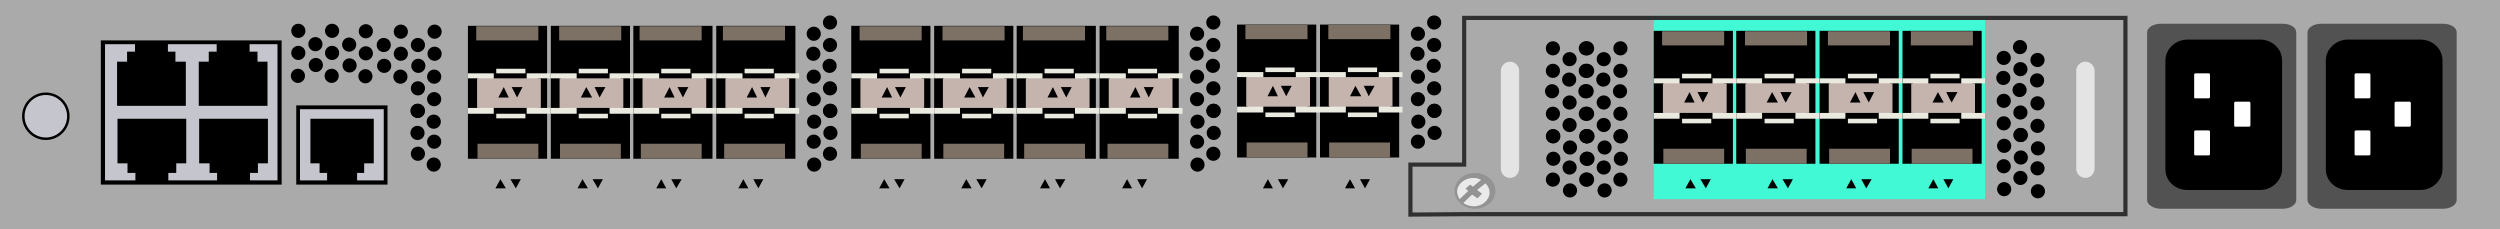 <?xml version="1.0" encoding="utf-8"?>
<!-- Copyright 2022 Virtual Console LLC. All rights reserved. Generator: Adobe Illustrator 23.1.0, SVG Export Plug-In . SVG Version: 6.00 Build 0)  -->
<svg version="1.1" id="Cisco_Nexus_5010" xmlns="http://www.w3.org/2000/svg" xmlns:xlink="http://www.w3.org/1999/xlink" x="0px" y="0px"
	 viewBox="0 0 600 55" style="enable-background:new 0 0 600 55;" xml:space="preserve">
<rect x="0" y="0" width="600" height="55" fill="#808080" stroke="none"/>
<style type="text/css">
	.st0{fill:#AAAAAA;}
	.st1{fill:#EAEAE1;}
	.st2{fill:#C4B4AD;}
	.st3{fill:#010001;}
	.st4{fill:#7D7165;}
	.st5{fill:#C5C6CD;}
	.st6{fill:#42F9D5;}
	.st7{fill:#303031;}
	.st8{fill:#939393;}
	.st9{fill:#EAEAEA;}
	.st10{fill:#E4E4E4;}
	.st11{fill:#525252;}
	.st12{fill:#FFFFFF;}
</style>
<polyline class="st0" points="600,0 600,55 0,55 0,0 "/>
<g>
	<g>
		<rect x="296.9" y="5.9" width="19" height="31.9"/>
		<polygon class="st1" points="296.9,17.3 296.9,18.5 299.4,18.5 299.4,25.6 296.9,25.6 296.9,27 303.2,27 303.2,26.1 303.2,25.1 
			303.2,19.2 303.2,18.2 303.2,17.3 		"/>
		<polygon class="st1" points="316.8,17.3 316.8,18.5 313.8,18.5 313.8,25.6 316.8,25.6 316.8,27 311,27 311,26.1 311,25.1 
			311,19.2 311,18.2 311,17.3 		"/>
		<rect x="299.1" y="18.5" class="st2" width="15.3" height="7.1"/>
		<polygon class="st3" points="305.5,20.6 305.5,20.6 306.7,23.1 304.2,23.1 		"/>
		<polygon class="st3" points="307.4,20.6 310,20.6 308.7,23.1 308.7,23.1 		"/>
		<rect x="303.7" y="16.2" class="st1" width="7" height="1.1"/>
		<rect x="303.7" y="27" class="st1" width="7" height="1.1"/>
	</g>
	<rect x="298.9" y="6" class="st4" width="14.9" height="3.4"/>
	<rect x="299.2" y="34.2" class="st4" width="14.6" height="3.6"/>
	<g>
		<rect x="316.8" y="5.9" width="19" height="31.9"/>
		<polygon class="st1" points="316.8,17.3 316.8,18.5 319.2,18.5 319.2,25.6 316.8,25.6 316.8,27 323,27 323,26.1 323,25.1 
			323,19.2 323,18.2 323,17.3 		"/>
		<polygon class="st1" points="336.6,17.3 336.6,18.5 333.6,18.5 333.6,25.6 336.6,25.6 336.6,27 330.9,27 330.9,26.1 330.9,25.1 
			330.9,19.2 330.9,18.2 330.9,17.3 		"/>
		<rect x="318.9" y="18.5" class="st2" width="15.3" height="7.1"/>
		<polygon class="st3" points="325.3,20.6 325.3,20.6 326.7,23.1 324,23.1 		"/>
		<polygon class="st3" points="327.3,20.6 329.9,20.6 328.5,23.1 328.5,23.1 		"/>
		<rect x="323.5" y="16.2" class="st1" width="7" height="1.1"/>
		<rect x="323.5" y="27" class="st1" width="7" height="1.1"/>
	</g>
	<rect x="318.8" y="6" class="st4" width="14.9" height="3.4"/>
	<rect x="319" y="34.2" class="st4" width="14.6" height="3.6"/>
</g>
<g>
	<g>
		<rect x="112.3" y="6.2" width="19" height="31.9"/>
		<polygon class="st1" points="112.3,17.6 112.3,18.8 114.8,18.8 114.8,25.9 112.3,25.9 112.3,27.3 118.5,27.3 118.5,26.4 
			118.5,25.4 118.5,19.5 118.5,18.5 118.5,17.6 		"/>
		<polygon class="st1" points="132.2,17.6 132.2,18.8 129.2,18.8 129.2,25.9 132.2,25.9 132.2,27.3 126.4,27.3 126.4,26.4 
			126.4,25.4 126.4,19.5 126.4,18.5 126.4,17.6 		"/>
		<rect x="114.5" y="18.8" class="st2" width="15.3" height="7.1"/>
		<polygon class="st3" points="120.9,20.9 120.9,20.9 122.1,23.4 119.6,23.4 		"/>
		<polygon class="st3" points="122.8,20.9 125.4,20.9 124.1,23.4 124.1,23.4 		"/>
		<rect x="119.1" y="16.5" class="st1" width="7" height="1.1"/>
		<rect x="119.1" y="27.3" class="st1" width="7" height="1.1"/>
	</g>
	<rect x="114.3" y="6.3" class="st4" width="14.9" height="3.4"/>
	<rect x="114.6" y="34.5" class="st4" width="14.6" height="3.6"/>
	<g>
		<rect x="132.2" y="6.2" width="19" height="31.9"/>
		<polygon class="st1" points="132.2,17.6 132.2,18.8 134.6,18.8 134.6,25.9 132.2,25.9 132.2,27.3 138.4,27.3 138.4,26.4 
			138.4,25.4 138.4,19.5 138.4,18.5 138.4,17.6 		"/>
		<polygon class="st1" points="152,17.6 152,18.8 149,18.8 149,25.9 152,25.9 152,27.3 146.3,27.3 146.3,26.4 146.3,25.4 
			146.3,19.5 146.3,18.5 146.3,17.6 		"/>
		<rect x="134.3" y="18.8" class="st2" width="15.3" height="7.1"/>
		<polygon class="st3" points="140.7,20.9 140.7,20.9 142.1,23.4 139.4,23.4 		"/>
		<polygon class="st3" points="142.7,20.9 145.3,20.9 143.9,23.4 143.9,23.4 		"/>
		<rect x="138.9" y="16.5" class="st1" width="7" height="1.1"/>
		<rect x="138.9" y="27.3" class="st1" width="7" height="1.1"/>
	</g>
	<rect x="134.2" y="6.3" class="st4" width="14.9" height="3.4"/>
	<rect x="134.4" y="34.5" class="st4" width="14.6" height="3.6"/>
	<g>
		<rect x="152" y="6.2" width="19" height="31.9"/>
		<polygon class="st1" points="152,17.6 152,18.8 154.4,18.8 154.4,25.9 152,25.9 152,27.3 158.2,27.3 158.2,26.4 158.2,25.4 
			158.2,19.5 158.2,18.5 158.2,17.6 		"/>
		<polygon class="st1" points="171.8,17.6 171.8,18.8 168.9,18.8 169,25.9 171.9,25.9 171.8,27.3 166,27.3 166,26.4 166,25.4 
			166,19.5 166,18.5 166,17.6 		"/>
		<rect x="154.2" y="18.8" class="st2" width="15.3" height="7.1"/>
		<polygon class="st3" points="160.7,20.9 160.7,20.9 161.9,23.4 159.4,23.4 		"/>
		<polygon class="st3" points="162.6,20.9 165.2,20.9 163.9,23.4 163.9,23.4 		"/>
		<rect x="158.7" y="16.5" class="st1" width="7" height="1.1"/>
		<rect x="158.7" y="27.3" class="st1" width="7" height="1.1"/>
	</g>
	<g>
		<rect x="171.9" y="6.2" width="19" height="31.9"/>
		<polygon class="st1" points="171.9,17.6 171.9,18.8 174.4,18.8 174.4,25.9 171.9,25.9 171.9,27.3 178.2,27.3 178.2,26.4 
			178.2,25.4 178.2,19.5 178.2,18.5 178.2,17.6 		"/>
		<polygon class="st1" points="191.8,17.6 191.8,18.8 188.8,18.8 188.8,25.9 191.8,25.9 191.8,27.3 185.9,27.3 185.9,26.4 
			185.9,25.4 185.9,19.5 185.9,18.5 185.9,17.6 		"/>
		<rect x="174.1" y="18.8" class="st2" width="15.3" height="7.1"/>
		<polygon class="st3" points="180.5,20.9 180.5,20.9 181.7,23.4 179.2,23.4 		"/>
		<polygon class="st3" points="182.5,20.9 184.9,20.9 183.7,23.4 183.7,23.4 		"/>
		<rect x="178.7" y="16.5" class="st1" width="7" height="1.1"/>
		<rect x="178.7" y="27.3" class="st1" width="7" height="1.1"/>
	</g>
	<rect x="153.5" y="6.3" class="st4" width="14.9" height="3.4"/>
	<rect x="153.8" y="34.5" class="st4" width="14.6" height="3.6"/>
	<rect x="173.5" y="6.3" class="st4" width="14.9" height="3.4"/>
	<rect x="173.8" y="34.5" class="st4" width="14.6" height="3.6"/>
</g>
<g>
	<g>
		<ellipse cx="199.3" cy="31.9" rx="1.7" ry="1.7"/>
		<ellipse cx="199.3" cy="26.6" rx="1.7" ry="1.7"/>
		<ellipse cx="199.2" cy="36.9" rx="1.7" ry="1.7"/>
		<ellipse cx="195.4" cy="39.5" rx="1.7" ry="1.7"/>
		<ellipse cx="195.4" cy="29.2" rx="1.7" ry="1.7"/>
		<ellipse cx="195.3" cy="34" rx="1.7" ry="1.7"/>
	</g>
	<g>
		<ellipse cx="199.2" cy="26.6" rx="1.7" ry="1.7"/>
		<ellipse cx="199.2" cy="21.2" rx="1.7" ry="1.7"/>
		<ellipse cx="199.2" cy="10.8" rx="1.7" ry="1.7"/>
		<ellipse cx="199.2" cy="5.4" rx="1.7" ry="1.7"/>
		<ellipse cx="199.1" cy="15.8" rx="1.7" ry="1.7"/>
		<ellipse cx="195.3" cy="23.8" rx="1.7" ry="1.7"/>
		<ellipse cx="195.3" cy="18.4" rx="1.7" ry="1.7"/>
		<ellipse cx="195.3" cy="8.1" rx="1.7" ry="1.7"/>
		<ellipse cx="195.2" cy="12.9" rx="1.7" ry="1.7"/>
	</g>
</g>
<g>
	<g>
		<rect x="204.3" y="6.2" width="19" height="31.9"/>
		<polygon class="st1" points="204.3,17.6 204.3,18.8 206.8,18.8 206.8,25.9 204.3,25.9 204.3,27.3 210.5,27.3 210.5,26.4 
			210.5,25.4 210.5,19.5 210.5,18.5 210.5,17.6 		"/>
		<polygon class="st1" points="224.2,17.6 224.2,18.8 221.2,18.8 221.2,25.9 224.2,25.9 224.2,27.3 218.4,27.3 218.4,26.4 
			218.4,25.4 218.4,19.5 218.4,18.5 218.4,17.6 		"/>
		<rect x="206.5" y="18.8" class="st2" width="15.3" height="7.1"/>
		<polygon class="st3" points="212.9,20.9 212.9,20.9 214.1,23.4 211.6,23.4 		"/>
		<polygon class="st3" points="214.8,20.9 217.4,20.9 216.1,23.4 216.1,23.4 		"/>
		<rect x="211.1" y="16.5" class="st1" width="7" height="1.1"/>
		<rect x="211.1" y="27.3" class="st1" width="7" height="1.1"/>
	</g>
	<rect x="206.3" y="6.3" class="st4" width="14.9" height="3.4"/>
	<rect x="206.6" y="34.5" class="st4" width="14.6" height="3.6"/>
	<g>
		<rect x="224.2" y="6.2" width="19" height="31.9"/>
		<polygon class="st1" points="224.2,17.6 224.2,18.8 226.6,18.8 226.6,25.9 224.2,25.9 224.2,27.3 230.4,27.3 230.4,26.4 
			230.4,25.4 230.4,19.5 230.4,18.5 230.4,17.6 		"/>
		<polygon class="st1" points="244,17.6 244,18.8 241,18.8 241,25.9 244,25.9 244,27.3 238.3,27.3 238.3,26.4 238.3,25.4 
			238.3,19.5 238.3,18.5 238.3,17.6 		"/>
		<rect x="226.3" y="18.8" class="st2" width="15.3" height="7.1"/>
		<polygon class="st3" points="232.7,20.9 232.7,20.9 234.1,23.4 231.4,23.4 		"/>
		<polygon class="st3" points="234.7,20.9 237.3,20.9 235.9,23.4 235.9,23.4 		"/>
		<rect x="230.9" y="16.5" class="st1" width="7" height="1.1"/>
		<rect x="230.9" y="27.3" class="st1" width="7" height="1.1"/>
	</g>
	<rect x="226.2" y="6.3" class="st4" width="14.9" height="3.4"/>
	<rect x="226.4" y="34.5" class="st4" width="14.6" height="3.6"/>
	<g>
		<rect x="244" y="6.2" width="19" height="31.9"/>
		<polygon class="st1" points="244,17.6 244,18.8 246.4,18.8 246.4,25.9 244,25.9 244,27.3 250.2,27.3 250.2,26.4 250.2,25.4 
			250.2,19.5 250.2,18.5 250.2,17.6 		"/>
		<polygon class="st1" points="263.8,17.6 263.8,18.8 260.9,18.8 261,25.9 263.9,25.9 263.8,27.3 258,27.3 258,26.4 258,25.4 
			258,19.5 258,18.5 258,17.6 		"/>
		<rect x="246.2" y="18.8" class="st2" width="15.3" height="7.1"/>
		<polygon class="st3" points="252.7,20.9 252.7,20.9 253.9,23.4 251.4,23.4 		"/>
		<polygon class="st3" points="254.6,20.9 257.2,20.9 255.9,23.4 255.9,23.4 		"/>
		<rect x="250.7" y="16.5" class="st1" width="7" height="1.1"/>
		<rect x="250.7" y="27.3" class="st1" width="7" height="1.1"/>
	</g>
	<g>
		<rect x="263.9" y="6.2" width="19" height="31.9"/>
		<polygon class="st1" points="263.9,17.6 263.9,18.8 266.4,18.8 266.4,25.9 263.9,25.9 263.9,27.3 270.2,27.3 270.2,26.4 
			270.2,25.4 270.2,19.5 270.2,18.5 270.2,17.6 		"/>
		<polygon class="st1" points="283.8,17.6 283.8,18.8 280.8,18.8 280.8,25.9 283.8,25.9 283.8,27.3 277.9,27.3 277.9,26.4 
			277.9,25.4 277.9,19.5 277.9,18.5 277.9,17.6 		"/>
		<rect x="266.1" y="18.8" class="st2" width="15.3" height="7.1"/>
		<polygon class="st3" points="272.5,20.9 272.5,20.9 273.7,23.4 271.2,23.4 		"/>
		<polygon class="st3" points="274.5,20.9 276.9,20.9 275.7,23.4 275.7,23.4 		"/>
		<rect x="270.7" y="16.5" class="st1" width="7" height="1.1"/>
		<rect x="270.7" y="27.3" class="st1" width="7" height="1.1"/>
	</g>
	<rect x="245.5" y="6.3" class="st4" width="14.9" height="3.4"/>
	<rect x="245.8" y="34.5" class="st4" width="14.6" height="3.6"/>
	<rect x="265.5" y="6.3" class="st4" width="14.9" height="3.4"/>
	<rect x="265.8" y="34.5" class="st4" width="14.6" height="3.6"/>
</g>
<g>
	<g>
		<ellipse cx="291.3" cy="31.9" rx="1.7" ry="1.7"/>
		<ellipse cx="291.3" cy="26.6" rx="1.7" ry="1.7"/>
		<ellipse cx="291.2" cy="36.9" rx="1.7" ry="1.7"/>
		<ellipse cx="287.4" cy="39.5" rx="1.7" ry="1.7"/>
		<ellipse cx="287.4" cy="29.2" rx="1.7" ry="1.7"/>
		<ellipse cx="287.3" cy="34" rx="1.7" ry="1.7"/>
	</g>
	<g>
		<ellipse cx="291.2" cy="26.6" rx="1.7" ry="1.7"/>
		<ellipse cx="291.2" cy="21.2" rx="1.7" ry="1.7"/>
		<ellipse cx="291.2" cy="10.8" rx="1.7" ry="1.7"/>
		<ellipse cx="291.2" cy="5.4" rx="1.7" ry="1.7"/>
		<ellipse cx="291.1" cy="15.8" rx="1.7" ry="1.7"/>
		<ellipse cx="287.3" cy="23.8" rx="1.7" ry="1.7"/>
		<ellipse cx="287.3" cy="18.4" rx="1.7" ry="1.7"/>
		<ellipse cx="287.3" cy="8.1" rx="1.7" ry="1.7"/>
		<ellipse cx="287.2" cy="12.9" rx="1.7" ry="1.7"/>
	</g>
</g>
<g>
	<g>
		<ellipse cx="344.3" cy="31.9" rx="1.7" ry="1.7"/>
		<ellipse cx="344.3" cy="26.6" rx="1.7" ry="1.7"/>
		<ellipse cx="340.4" cy="29.2" rx="1.7" ry="1.7"/>
		<ellipse cx="340.3" cy="34" rx="1.7" ry="1.7"/>
	</g>
	<g>
		<ellipse cx="344.2" cy="26.6" rx="1.7" ry="1.7"/>
		<ellipse cx="344.2" cy="21.2" rx="1.7" ry="1.7"/>
		<ellipse cx="344.2" cy="10.8" rx="1.7" ry="1.7"/>
		<ellipse cx="344.2" cy="5.4" rx="1.7" ry="1.7"/>
		<ellipse cx="344.1" cy="15.8" rx="1.7" ry="1.7"/>
		<ellipse cx="340.3" cy="23.8" rx="1.7" ry="1.7"/>
		<ellipse cx="340.3" cy="18.4" rx="1.7" ry="1.7"/>
		<ellipse cx="340.3" cy="8.1" rx="1.7" ry="1.7"/>
		<ellipse cx="340.2" cy="12.9" rx="1.7" ry="1.7"/>
	</g>
</g>
<g>
	<g>
		<ellipse cx="100.2" cy="31.9" rx="1.7" ry="1.7"/>
		<ellipse cx="100.2" cy="26.6" rx="1.7" ry="1.7"/>
		<ellipse cx="100.3" cy="36.9" rx="1.7" ry="1.7"/>
		<ellipse cx="104.1" cy="39.5" rx="1.7" ry="1.7"/>
		<ellipse cx="104.1" cy="29.2" rx="1.7" ry="1.7"/>
		<ellipse cx="104.2" cy="34" rx="1.7" ry="1.7"/>
	</g>
	<g>
		<ellipse cx="100.3" cy="26.6" rx="1.7" ry="1.7"/>
		<ellipse cx="100.3" cy="21.2" rx="1.7" ry="1.7"/>
		<ellipse cx="100.3" cy="10.8" rx="1.7" ry="1.7"/>
		<ellipse cx="104.3" cy="7.6" rx="1.7" ry="1.7"/>
		<ellipse cx="100.4" cy="15.8" rx="1.7" ry="1.7"/>
		<ellipse cx="104.2" cy="23.8" rx="1.7" ry="1.7"/>
		<ellipse cx="104.2" cy="18.4" rx="1.7" ry="1.7"/>
		<ellipse cx="104.3" cy="12.9" rx="1.7" ry="1.7"/>
	</g>
</g>
<g>
	<g>
		<ellipse cx="92.1" cy="10.8" rx="1.7" ry="1.7"/>
		<ellipse cx="96.2" cy="7.6" rx="1.7" ry="1.7"/>
		<ellipse cx="92.2" cy="15.8" rx="1.7" ry="1.7"/>
		<ellipse cx="96.1" cy="18.4" rx="1.7" ry="1.7"/>
		<ellipse cx="96.2" cy="12.9" rx="1.7" ry="1.7"/>
	</g>
</g>
<g>
	<g>
		<ellipse cx="83.8" cy="10.7" rx="1.7" ry="1.7"/>
		<ellipse cx="87.8" cy="7.5" rx="1.7" ry="1.7"/>
		<ellipse cx="83.9" cy="15.7" rx="1.7" ry="1.7"/>
		<ellipse cx="87.7" cy="18.3" rx="1.7" ry="1.7"/>
		<ellipse cx="87.8" cy="12.8" rx="1.7" ry="1.7"/>
	</g>
</g>
<g>
	<g>
		<ellipse cx="75.7" cy="10.6" rx="1.7" ry="1.7"/>
		<ellipse cx="79.7" cy="7.4" rx="1.7" ry="1.7"/>
		<ellipse cx="75.8" cy="15.6" rx="1.7" ry="1.7"/>
		<ellipse cx="79.6" cy="18.2" rx="1.7" ry="1.7"/>
		<ellipse cx="79.7" cy="12.7" rx="1.7" ry="1.7"/>
		<ellipse cx="71.6" cy="7.4" rx="1.7" ry="1.7"/>
		<ellipse cx="71.5" cy="18.2" rx="1.7" ry="1.7"/>
		<ellipse cx="71.6" cy="12.7" rx="1.7" ry="1.7"/>
	</g>
</g>
<rect x="29.8" y="5.5" transform="matrix(-1.836970e-16 1 -1 -1.836970e-16 73.15 -19.676)" class="st5" width="33.2" height="42.4"/>
<polygon points="44.6,14.8 42.1,14.8 42.1,12.4 40.3,12.4 40.3,10.1 32.4,10.1 32.4,12.4 30.5,12.4 30.5,14.8 28.1,14.8 28.1,25.4 
	44.6,25.4 "/>
<polygon points="64.2,14.8 61.8,14.8 61.8,12.4 59.9,12.4 59.9,10.1 52,10.1 52,12.4 50.1,12.4 50.1,14.8 47.7,14.8 47.7,25.4 
	64.2,25.4 "/>
<polygon points="47.8,39.2 50.3,39.2 50.3,41.5 52.1,41.5 52.1,43.8 60,43.8 60,41.5 61.9,41.5 61.9,39.2 64.3,39.2 64.3,28.5 
	47.8,28.5 "/>
<rect x="396.9" y="3.8" class="st6" width="79.5" height="44"/>
<rect x="73" y="24.3" transform="matrix(6.123234e-17 -1 1 6.123234e-17 47.272 116.794)" class="st5" width="18.1" height="21"/>
<polygon points="74.5,39.2 76.7,39.2 76.7,41.5 78.5,41.5 78.5,43.8 85.7,43.8 85.7,41.5 87.4,41.5 87.4,39.2 89.7,39.2 89.7,28.5 
	74.5,28.5 "/>
<polygon points="28.2,39.2 30.6,39.2 30.6,41.5 32.5,41.5 32.5,43.8 40.4,43.8 40.4,41.5 42.3,41.5 42.3,39.2 44.7,39.2 44.7,28.5 
	28.2,28.5 "/>
<g>
	<path d="M67.6,44.3H24.2V9.7h43.4V44.3z M25.2,43.3h41.4V10.6H25.2V43.3z"/>
</g>
<g>
	<path d="M93,44.3H71.1v-19H93V44.3z M72,43.3h20.1V26.2H72V43.3z"/>
</g>
<g>
	<g>
		<rect x="396.9" y="7.4" width="19" height="31.9"/>
		<path class="st1" d="M396.9,18.8V20h2.5v7.1h-2.5v1.4h6.2c0-1.9,0-6.9,0-9.7H396.9z"/>
		<path class="st1" d="M416.7,18.8V20h-3v7.1h3v1.4H411c0-1.9,0-6.9,0-9.7H416.7z"/>
		<rect x="399.1" y="20" class="st2" width="15.3" height="7.1"/>
		<polygon class="st3" points="405.5,22.1 405.5,22.1 406.7,24.6 404.2,24.6 		"/>
		<path class="st3" d="M407.4,22.1h2.6l-1.3,2.5C408.6,24.5,408,23.2,407.4,22.1z"/>
		<rect x="403.7" y="17.7" class="st1" width="7" height="1.1"/>
		<rect x="403.7" y="28.5" class="st1" width="7" height="1.1"/>
	</g>
	<rect x="398.9" y="7.5" class="st4" width="14.9" height="3.4"/>
	<rect x="399.2" y="35.7" class="st4" width="14.6" height="3.6"/>
	<g>
		<rect x="416.7" y="7.4" width="19" height="31.9"/>
		<path class="st1" d="M416.7,18.8V20h2.5v7.1h-2.5v1.4h6.2c0-1.9,0-6.9,0-9.7H416.7z"/>
		<path class="st1" d="M436.6,18.8V20h-3v7.1h3v1.4h-5.7c0-1.9,0-6.9,0-9.7H436.6z"/>
		<rect x="418.9" y="20" class="st2" width="15.3" height="7.1"/>
		<polygon class="st3" points="425.3,22.1 425.3,22.1 426.7,24.6 424,24.6 		"/>
		<path class="st3" d="M427.3,22.1h2.7l-1.4,2.5C428.4,24.5,427.8,23.2,427.3,22.1z"/>
		<rect x="423.5" y="17.7" class="st1" width="7" height="1.1"/>
		<rect x="423.5" y="28.5" class="st1" width="7" height="1.1"/>
	</g>
	<rect x="418.8" y="7.5" class="st4" width="14.9" height="3.4"/>
	<rect x="419" y="35.7" class="st4" width="14.6" height="3.6"/>
</g>
<g>
	<g>
		<rect x="436.7" y="7.4" width="19" height="31.9"/>
		<path class="st1" d="M436.7,18.8V20h2.5v7.1h-2.5v1.4h6.2c0-1.9,0-6.9,0-9.7H436.7z"/>
		<path class="st1" d="M456.6,18.8V20h-3v7.1h3v1.4h-5.7c0-1.9,0-6.9,0-9.7H456.6z"/>
		<rect x="438.9" y="20" class="st2" width="15.3" height="7.1"/>
		<polygon class="st3" points="445.3,22.1 445.3,22.1 446.5,24.6 444,24.6 		"/>
		<path class="st3" d="M447.2,22.1h2.6l-1.3,2.5C448.4,24.5,447.8,23.2,447.2,22.1z"/>
		<rect x="443.5" y="17.7" class="st1" width="7" height="1.1"/>
		<rect x="443.5" y="28.5" class="st1" width="7" height="1.1"/>
	</g>
	<rect x="438.7" y="7.5" class="st4" width="14.9" height="3.4"/>
	<rect x="439" y="35.7" class="st4" width="14.6" height="3.6"/>
	<g>
		<rect x="456.6" y="7.4" width="19" height="31.9"/>
		<path class="st1" d="M456.6,18.8V20h2.5v7.1h-2.5v1.4h6.2c0-1.9,0-6.9,0-9.7H456.6z"/>
		<path class="st1" d="M476.4,18.8V20h-3v7.1h3v1.4h-5.7c0-1.9,0-6.9,0-9.7H476.4z"/>
		<rect x="458.7" y="20" class="st2" width="15.3" height="7.1"/>
		<polygon class="st3" points="465.1,22.1 465.1,22.1 466.5,24.6 463.8,24.6 		"/>
		<path class="st3" d="M467.1,22.1h2.7l-1.4,2.5C468.3,24.5,467.6,23.2,467.1,22.1z"/>
		<rect x="463.3" y="17.7" class="st1" width="7" height="1.1"/>
		<rect x="463.3" y="28.5" class="st1" width="7" height="1.1"/>
	</g>
	<rect x="458.6" y="7.5" class="st4" width="14.9" height="3.4"/>
	<rect x="458.8" y="35.7" class="st4" width="14.6" height="3.6"/>
</g>
<g>
	<path class="st7" d="M338,52V39h12.9l0-35.2h159.7v48.1H351.4L338,52z M339,40v11l12.4-0.1h158.2V4.8H351.9l0,35.2H339z"/>
</g>
<ellipse class="st8" cx="354" cy="45.8" rx="4.9" ry="4.3"/>
<g>
	<path class="st9" d="M350.3,47.8l2.1-2l-0.7-0.5l1.1-1l0.7,0.5l1.8-1.5l0.2-0.1c-0.5-0.3-1.2-0.5-1.9-0.5c-2.1,0-3.9,1.5-3.9,3.3
		C349.8,46.7,350,47.3,350.3,47.8L350.3,47.8z"/>
	<path class="st9" d="M354.5,45.6l1.2,0.9l-1.1,1.1l-1.3-0.9l-2.1,2c0,0,0.7,0.7,2.4,0.8c2.1,0.1,3.9-1.5,3.9-3.3
		c0-0.9-0.4-1.6-1-2.2L354.5,45.6z"/>
</g>
<g>
	<g>
		<ellipse cx="380.8" cy="38.1" rx="1.7" ry="1.7"/>
		<ellipse cx="380.8" cy="32.7" rx="1.7" ry="1.7"/>
		<ellipse cx="380.7" cy="43.1" rx="1.7" ry="1.7"/>
		<ellipse cx="376.8" cy="45.7" rx="1.7" ry="1.7"/>
		<ellipse cx="376.8" cy="35.4" rx="1.7" ry="1.7"/>
		<ellipse cx="376.7" cy="40.2" rx="1.7" ry="1.7"/>
		<ellipse cx="372.8" cy="38.1" rx="1.7" ry="1.7"/>
		<ellipse cx="372.8" cy="32.7" rx="1.7" ry="1.7"/>
		<ellipse cx="372.7" cy="43.1" rx="1.7" ry="1.7"/>
	</g>
	<g>
		<ellipse cx="380.7" cy="32.7" rx="1.7" ry="1.7"/>
		<ellipse cx="380.6" cy="27.3" rx="1.7" ry="1.7"/>
		<ellipse cx="380.6" cy="17" rx="1.7" ry="1.7"/>
		<ellipse cx="380.6" cy="11.6" rx="1.7" ry="1.7"/>
		<ellipse cx="380.5" cy="21.9" rx="1.7" ry="1.7"/>
		<ellipse cx="376.7" cy="30" rx="1.7" ry="1.7"/>
		<ellipse cx="376.7" cy="24.6" rx="1.7" ry="1.7"/>
		<ellipse cx="376.7" cy="14.2" rx="1.7" ry="1.7"/>
		<ellipse cx="376.6" cy="19.1" rx="1.7" ry="1.7"/>
		<ellipse cx="372.7" cy="32.7" rx="1.7" ry="1.7"/>
		<ellipse cx="372.7" cy="27.3" rx="1.7" ry="1.7"/>
		<ellipse cx="372.7" cy="17" rx="1.7" ry="1.7"/>
		<ellipse cx="372.7" cy="11.6" rx="1.7" ry="1.7"/>
		<ellipse cx="372.5" cy="21.9" rx="1.7" ry="1.7"/>
	</g>
</g>
<g>
	<g>
		<ellipse cx="389" cy="38.1" rx="1.7" ry="1.7"/>
		<ellipse cx="389" cy="32.7" rx="1.7" ry="1.7"/>
		<ellipse cx="388.9" cy="43.1" rx="1.7" ry="1.7"/>
		<ellipse cx="385.1" cy="45.7" rx="1.7" ry="1.7"/>
		<ellipse cx="385.1" cy="35.4" rx="1.7" ry="1.7"/>
		<ellipse cx="384.9" cy="40.2" rx="1.7" ry="1.7"/>
		<ellipse cx="381" cy="38.1" rx="1.7" ry="1.7"/>
		<ellipse cx="381" cy="32.7" rx="1.7" ry="1.7"/>
		<ellipse cx="380.9" cy="43.1" rx="1.7" ry="1.7"/>
	</g>
	<g>
		<ellipse cx="388.9" cy="32.7" rx="1.7" ry="1.7"/>
		<ellipse cx="388.9" cy="27.3" rx="1.7" ry="1.7"/>
		<ellipse cx="388.9" cy="17" rx="1.7" ry="1.7"/>
		<ellipse cx="388.9" cy="11.6" rx="1.7" ry="1.7"/>
		<ellipse cx="388.8" cy="21.9" rx="1.7" ry="1.7"/>
		<ellipse cx="384.9" cy="30" rx="1.7" ry="1.7"/>
		<ellipse cx="384.9" cy="24.6" rx="1.7" ry="1.7"/>
		<ellipse cx="384.9" cy="14.2" rx="1.7" ry="1.7"/>
		<ellipse cx="384.8" cy="19.1" rx="1.7" ry="1.7"/>
		<ellipse cx="380.9" cy="32.7" rx="1.7" ry="1.7"/>
		<ellipse cx="380.9" cy="27.3" rx="1.7" ry="1.7"/>
		<ellipse cx="380.9" cy="17" rx="1.7" ry="1.7"/>
		<ellipse cx="380.9" cy="11.6" rx="1.7" ry="1.7"/>
		<ellipse cx="380.8" cy="21.9" rx="1.7" ry="1.7"/>
	</g>
</g>
<g>
	<g>
		<ellipse cx="489.1" cy="45.9" rx="1.7" ry="1.7"/>
		<ellipse cx="489.1" cy="35.6" rx="1.7" ry="1.7"/>
		<ellipse cx="489" cy="40.4" rx="1.7" ry="1.7"/>
	</g>
	<g>
		<ellipse cx="489" cy="30.2" rx="1.7" ry="1.7"/>
		<ellipse cx="489" cy="24.8" rx="1.7" ry="1.7"/>
		<ellipse cx="489" cy="14.4" rx="1.7" ry="1.7"/>
		<ellipse cx="488.9" cy="19.3" rx="1.7" ry="1.7"/>
	</g>
</g>
<g>
	<g>
		<ellipse cx="485" cy="37.8" rx="1.7" ry="1.7"/>
		<ellipse cx="485" cy="32.4" rx="1.7" ry="1.7"/>
		<ellipse cx="484.9" cy="42.7" rx="1.7" ry="1.7"/>
		<ellipse cx="481" cy="45.4" rx="1.7" ry="1.7"/>
		<ellipse cx="481" cy="35" rx="1.7" ry="1.7"/>
		<ellipse cx="480.9" cy="39.9" rx="1.7" ry="1.7"/>
	</g>
	<g>
		<ellipse cx="484.9" cy="32.4" rx="1.7" ry="1.7"/>
		<ellipse cx="484.9" cy="27" rx="1.7" ry="1.7"/>
		<ellipse cx="484.9" cy="16.6" rx="1.7" ry="1.7"/>
		<ellipse cx="484.8" cy="11.3" rx="1.7" ry="1.7"/>
		<ellipse cx="484.7" cy="21.6" rx="1.7" ry="1.7"/>
		<ellipse cx="480.9" cy="29.6" rx="1.7" ry="1.7"/>
		<ellipse cx="480.9" cy="24.2" rx="1.7" ry="1.7"/>
		<ellipse cx="480.9" cy="13.9" rx="1.7" ry="1.7"/>
		<ellipse cx="480.8" cy="18.7" rx="1.7" ry="1.7"/>
	</g>
</g>
<path class="st10" d="M500.5,42.7L500.5,42.7c-1.2,0-2.2-1-2.2-2.2V17c0-1.2,1-2.2,2.2-2.2l0,0c1.2,0,2.2,1,2.2,2.2v23.4
	C502.7,41.7,501.7,42.7,500.5,42.7z"/>
<path class="st10" d="M362.4,42.7L362.4,42.7c-1.2,0-2.2-1-2.2-2.2V17c0-1.2,1-2.2,2.2-2.2l0,0c1.2,0,2.2,1,2.2,2.2v23.4
	C364.6,41.7,363.6,42.7,362.4,42.7z"/>
<path class="st11" d="M551.1,7.8V48c0,1.2-1.5,2.1-3.3,2.1h-29.2c-1.8,0-3.3-1-3.3-2.1V7.8c0-1.2,1.5-2.1,3.3-2.1h29.2
	C549.8,5.7,551.1,6.6,551.1,7.8z"/>
<path d="M547.7,14.5v26.1c0,2.7-2.4,5-5.3,5h-17.4c-3,0-5.3-2.2-5.3-5V14.5c0-2.7,2.4-5,5.3-5h17.4C545.3,9.5,547.7,11.7,547.7,14.5
	z"/>
<g>
	<path class="st12" d="M526.6,23.3v-5.4c0-0.2,0.2-0.3,0.3-0.3h3.2c0.2,0,0.3,0.2,0.3,0.3v5.4c0,0.2-0.2,0.3-0.3,0.3h-3.2
		C526.7,23.7,526.6,23.5,526.6,23.3z"/>
	<path class="st12" d="M526.6,37v-5.4c0-0.2,0.2-0.3,0.3-0.3h3.2c0.2,0,0.3,0.2,0.3,0.3V37c0,0.2-0.2,0.3-0.3,0.3h-3.2
		C526.7,37.3,526.6,37.2,526.6,37z"/>
	<path class="st12" d="M536.2,30.1v-5.4c0-0.2,0.2-0.3,0.4-0.3h3.2c0.2,0,0.3,0.2,0.3,0.3v5.4c0,0.2-0.2,0.3-0.3,0.3h-3.2
		C536.4,30.5,536.2,30.3,536.2,30.1z"/>
</g>
<path class="st11" d="M589.6,7.8V48c0,1.2-1.5,2.1-3.3,2.1h-29.2c-1.8,0-3.3-1-3.3-2.1V7.8c0-1.2,1.5-2.1,3.3-2.1h29.2
	C588.2,5.7,589.6,6.6,589.6,7.8z"/>
<path d="M586.2,14.5v26.1c0,2.7-2.4,5-5.3,5h-17.4c-3,0-5.3-2.2-5.3-5V14.5c0-2.7,2.4-5,5.3-5h17.4C583.8,9.5,586.2,11.7,586.2,14.5
	z"/>
<g>
	<path class="st12" d="M565.1,23.3v-5.4c0-0.2,0.2-0.3,0.3-0.3h3.2c0.2,0,0.3,0.2,0.3,0.3v5.4c0,0.2-0.2,0.3-0.3,0.3h-3.2
		C565.2,23.7,565.1,23.5,565.1,23.3z"/>
	<path class="st12" d="M565.1,37v-5.4c0-0.2,0.2-0.3,0.3-0.3h3.2c0.2,0,0.3,0.2,0.3,0.3V37c0,0.2-0.2,0.3-0.3,0.3h-3.2
		C565.2,37.3,565.1,37.2,565.1,37z"/>
	<path class="st12" d="M574.7,30.1v-5.4c0-0.2,0.2-0.3,0.4-0.3h3.2c0.2,0,0.3,0.2,0.3,0.3v5.4c0,0.2-0.2,0.3-0.3,0.3h-3.2
		C574.9,30.5,574.7,30.3,574.7,30.1z"/>
</g>
<circle cx="11" cy="27.9" r="5.7"/>
<circle class="st5" cx="11" cy="27.9" r="5.1"/>
<g>
	<polygon points="177.2,45.2 178.4,43 179.6,45.2 	"/>
	<polygon points="183.2,43 182,45.2 180.8,43 	"/>
</g>
<g>
	<polygon points="157.5,45.2 158.7,43 159.9,45.2 	"/>
	<polygon points="163.6,43 162.3,45.2 161.1,43 	"/>
</g>
<g>
	<polygon points="138.6,45.2 139.8,43 141.1,45.2 	"/>
	<polygon points="144.7,43 143.5,45.2 142.2,43 	"/>
</g>
<g>
	<polygon points="118.9,45.2 120.1,43 121.4,45.2 	"/>
	<polygon points="125,43 123.8,45.2 122.5,43 	"/>
</g>
<g>
	<polygon points="269.3,45.2 270.5,43 271.7,45.2 	"/>
	<polygon points="275.3,43 274.1,45.2 272.9,43 	"/>
</g>
<g>
	<polygon points="249.6,45.2 250.8,43 252,45.2 	"/>
	<polygon points="255.7,43 254.4,45.2 253.2,43 	"/>
</g>
<g>
	<polygon points="322.8,45.2 324,43 325.2,45.2 	"/>
	<polygon points="328.8,43 327.6,45.2 326.4,43 	"/>
</g>
<g>
	<polygon points="303.1,45.2 304.3,43 305.5,45.2 	"/>
	<polygon points="309.2,43 307.9,45.2 306.7,43 	"/>
</g>
<g>
	<polygon points="230.7,45.2 231.9,43 233.2,45.2 	"/>
	<polygon points="236.8,43 235.6,45.2 234.3,43 	"/>
</g>
<g>
	<polygon points="211,45.2 212.2,43 213.5,45.2 	"/>
	<polygon points="217.1,43 215.9,45.2 214.6,43 	"/>
</g>
<g>
	<polygon points="462.8,45.2 464,43 465.2,45.2 	"/>
	<polygon points="468.8,43 467.6,45.2 466.4,43 	"/>
</g>
<g>
	<polygon points="443.1,45.2 444.3,43 445.5,45.2 	"/>
	<polygon points="449.2,43 447.9,45.2 446.7,43 	"/>
</g>
<g>
	<polygon points="424.2,45.2 425.4,43 426.7,45.2 	"/>
	<polygon points="430.3,43 429.1,45.2 427.8,43 	"/>
</g>
<g>
	<polygon points="404.5,45.2 405.7,43 407,45.2 	"/>
	<polygon points="410.6,43 409.4,45.2 408.1,43 	"/>
</g>
</svg>
